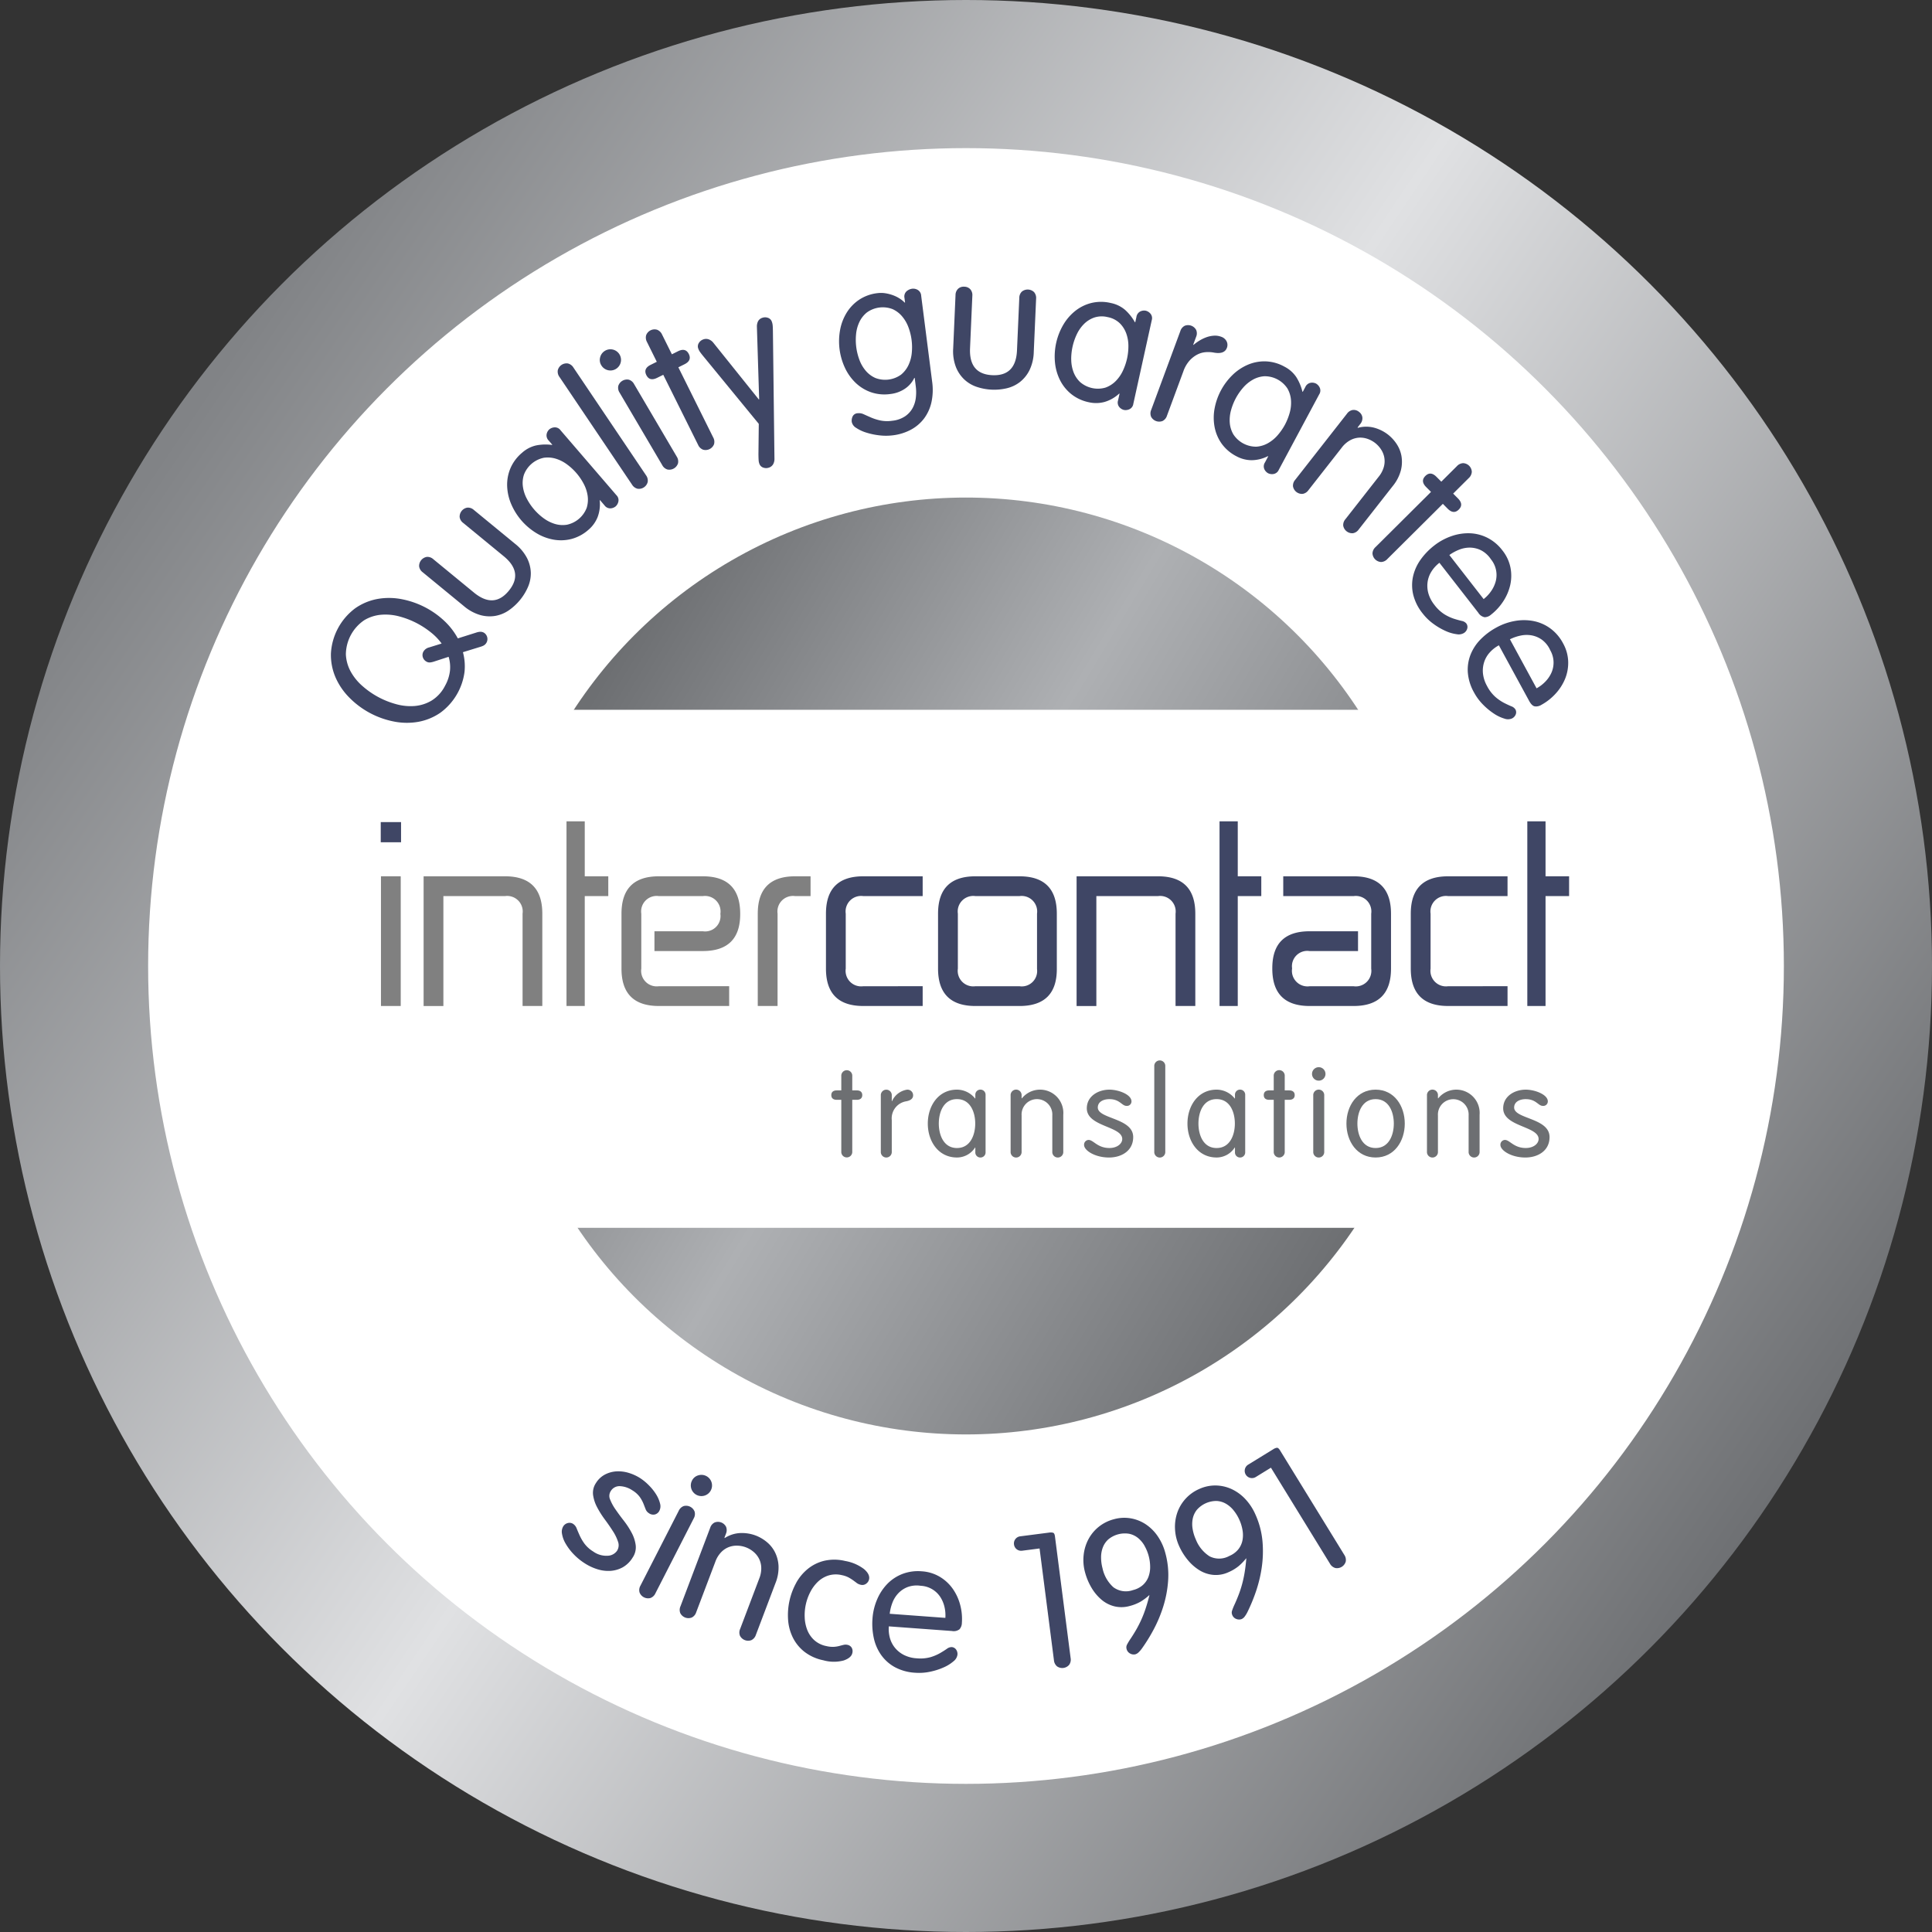 <svg xmlns="http://www.w3.org/2000/svg" xmlns:xlink="http://www.w3.org/1999/xlink" viewBox="0 0 287 287">
  <rect x="0" y="0" width="287" height="287" fill="#333333" stroke="none"/>
  <defs>
    <linearGradient id="linear-gradient" x1="0.085" y1="0.22" x2="0.915" y2="0.78" gradientUnits="objectBoundingBox">
      <stop offset="0.012" stop-color="#818386"/>
      <stop offset="0.466" stop-color="#e0e1e3"/>
      <stop offset="1" stop-color="#6d6f72"/>
    </linearGradient>
    <linearGradient id="linear-gradient-2" x1="0.071" y1="0.242" x2="0.929" y2="0.758" gradientUnits="objectBoundingBox">
      <stop offset="0.012" stop-color="#6d6f72"/>
      <stop offset="0.448" stop-color="#aeb0b3"/>
      <stop offset="1" stop-color="#6d6f72"/>
    </linearGradient>
  </defs>
  <g id="Vector_Smart_Object" data-name="Vector Smart Object" transform="translate(-12.572 -12.574)">
    <ellipse id="Ellipse_261" data-name="Ellipse 261" cx="143.5" cy="143.5" rx="143.5" ry="143.5" transform="translate(12.572 12.574)" fill="url(#linear-gradient)"/>
    <ellipse id="Ellipse_262" data-name="Ellipse 262" cx="120.094" cy="120.094" rx="120.094" ry="120.094" transform="translate(35.978 35.979)" fill="#fff" stroke="#fff" stroke-miterlimit="10" stroke-width="2.804"/>
    <ellipse id="Ellipse_263" data-name="Ellipse 263" cx="69.587" cy="69.587" rx="69.587" ry="69.587" transform="translate(86.484 86.486)" fill="url(#linear-gradient-2)"/>
    <rect id="Rechteck_4731" data-name="Rechteck 4731" width="209.733" height="76.953" transform="translate(50.414 118.014)" fill="#fff"/>
    <g id="Gruppe_3099" data-name="Gruppe 3099">
      <g id="Gruppe_3083" data-name="Gruppe 3083">
        <rect id="Rechteck_4732" data-name="Rechteck 4732" width="3.018" height="2.996" transform="translate(69.131 134.697)" fill="#3F4665"/>
      </g>
      <g id="Gruppe_3089" data-name="Gruppe 3089">
        <g id="Gruppe_3084" data-name="Gruppe 3084">
          <rect id="Rechteck_4733" data-name="Rechteck 4733" width="2.935" height="19.268" transform="translate(69.165 142.746)" fill="gray"/>
        </g>
        <g id="Gruppe_3085" data-name="Gruppe 3085">
          <path id="Pfad_24004" data-name="Pfad 24004" d="M93.133,162.015H90.2V148.3a2.308,2.308,0,0,0-2.613-2.61H78.437v16.327H75.5V142.747H87.584q5.551,0,5.549,5.551Z" fill="gray"/>
        </g>
        <g id="Gruppe_3086" data-name="Gruppe 3086">
          <path id="Pfad_24005" data-name="Pfad 24005" d="M96.727,142.747v-8.164h2.711v8.164h3.495v2.941H99.438v16.327H96.727V142.747Z" fill="gray"/>
        </g>
        <g id="Gruppe_3087" data-name="Gruppe 3087">
          <path id="Pfad_24006" data-name="Pfad 24006" d="M120.892,159.077v2.938H110.444q-5.554,0-5.549-5.553V148.3q0-5.554,5.549-5.551h6.534q5.548,0,5.551,5.551v.066q0,5.482-5.551,5.487h-7.187v-2.94h7.187a2.281,2.281,0,0,0,2.611-2.548V148.3a2.307,2.307,0,0,0-2.611-2.61h-6.534a2.3,2.3,0,0,0-2.608,2.61v8.164a2.309,2.309,0,0,0,2.608,2.615Z" fill="gray"/>
        </g>
        <g id="Gruppe_3088" data-name="Gruppe 3088">
          <path id="Pfad_24007" data-name="Pfad 24007" d="M128.08,162.015h-2.941V148.3q0-5.554,5.553-5.551h2.289v2.941h-2.289a2.306,2.306,0,0,0-2.611,2.61Z" fill="gray"/>
        </g>
      </g>
      <g id="Gruppe_3097" data-name="Gruppe 3097">
        <g id="Gruppe_3090" data-name="Gruppe 3090">
          <path id="Pfad_24008" data-name="Pfad 24008" d="M149.635,159.077v2.938h-8.817q-5.551,0-5.549-5.553V148.3q0-5.554,5.549-5.551h8.817v2.941h-8.817a2.305,2.305,0,0,0-2.611,2.61v8.164a2.31,2.31,0,0,0,2.611,2.615Z" fill="#3F4665"/>
        </g>
        <g id="Gruppe_3091" data-name="Gruppe 3091">
          <path id="Pfad_24009" data-name="Pfad 24009" d="M151.92,148.3q0-5.554,5.555-5.551h6.536q5.551,0,5.553,5.551v8.228q0,5.49-5.553,5.489h-6.536q-5.551,0-5.555-5.553Zm12.09,10.779a2.284,2.284,0,0,0,2.613-2.551V148.3a2.309,2.309,0,0,0-2.613-2.61h-6.536a2.305,2.305,0,0,0-2.611,2.61v8.164a2.31,2.31,0,0,0,2.611,2.615Z" fill="#3F4665"/>
        </g>
        <g id="Gruppe_3092" data-name="Gruppe 3092">
          <path id="Pfad_24010" data-name="Pfad 24010" d="M190.137,162.015H187.2V148.3a2.31,2.31,0,0,0-2.619-2.61h-9.144v16.327H172.5V142.747h12.083q5.551,0,5.553,5.551Z" fill="#3F4665"/>
        </g>
        <g id="Gruppe_3093" data-name="Gruppe 3093">
          <path id="Pfad_24011" data-name="Pfad 24011" d="M193.735,142.747v-8.164h2.707v8.164h3.495v2.941h-3.495v16.327h-2.707V142.747Z" fill="#3F4665"/>
        </g>
        <g id="Gruppe_3094" data-name="Gruppe 3094">
          <path id="Pfad_24012" data-name="Pfad 24012" d="M203.2,145.688v-2.941h10.456q5.546,0,5.551,5.551v8.164q0,5.551-5.551,5.553h-6.536q-5.551,0-5.547-5.553V156.4q0-5.49,5.547-5.485h7.187v2.94h-7.187a2.278,2.278,0,0,0-2.61,2.546v.066a2.311,2.311,0,0,0,2.61,2.615h6.536a2.31,2.31,0,0,0,2.61-2.615V148.3a2.305,2.305,0,0,0-2.61-2.61Z" fill="#3F4665"/>
        </g>
        <g id="Gruppe_3095" data-name="Gruppe 3095">
          <path id="Pfad_24013" data-name="Pfad 24013" d="M236.518,159.077v2.938H227.7q-5.556,0-5.556-5.553V148.3q0-5.554,5.556-5.551h8.817v2.941H227.7a2.307,2.307,0,0,0-2.615,2.61v8.164a2.312,2.312,0,0,0,2.615,2.615Z" fill="#3F4665"/>
        </g>
        <g id="Gruppe_3096" data-name="Gruppe 3096">
          <path id="Pfad_24014" data-name="Pfad 24014" d="M239.456,142.747v-8.164h2.707v8.164h3.5v2.941h-3.5v16.327h-2.707V142.747Z" fill="#3F4665"/>
        </g>
      </g>
      <g id="Gruppe_3098" data-name="Gruppe 3098">
        <path id="Pfad_24015" data-name="Pfad 24015" d="M137.547,172.421a.816.816,0,1,1,1.629,0v2.132h.669c.536,0,.816.263.816.7s-.28.7-.816.7h-.669v7.691a.816.816,0,1,1-1.629,0v-7.691h-.669c-.538,0-.814-.255-.814-.7s.277-.7.814-.7h.669Z" fill="#6d6f72"/>
        <path id="Pfad_24016" data-name="Pfad 24016" d="M143.419,175.311a.815.815,0,1,1,1.627,0v.836h.041a2.924,2.924,0,0,1,2.221-1.7.831.831,0,0,1,.908.836c0,.461-.334.759-1.02.889a2.57,2.57,0,0,0-2.15,2.8v4.687a.815.815,0,1,1-1.627,0Z" fill="#6d6f72"/>
        <path id="Pfad_24017" data-name="Pfad 24017" d="M158.979,183.727a.755.755,0,0,1-.759.795.748.748,0,0,1-.763-.795v-.687h-.034a3.2,3.2,0,0,1-2.691,1.481c-2.778,0-4.334-2.425-4.334-5.04s1.556-5.04,4.334-5.04a3.453,3.453,0,0,1,2.691,1.315h.034v-.518a.75.75,0,0,1,.763-.8.758.758,0,0,1,.759.8Zm-4.247-.614c2,0,2.711-1.966,2.711-3.632s-.708-3.632-2.711-3.632-2.7,1.964-2.7,3.632S152.735,183.114,154.732,183.114Z" fill="#6d6f72"/>
        <path id="Pfad_24018" data-name="Pfad 24018" d="M162.7,175.311a.818.818,0,1,1,1.632,0v.394l.039.034a3.462,3.462,0,0,1,6.152,2.448v5.464a.817.817,0,1,1-1.63,0v-5.372a2.285,2.285,0,1,0-4.561,0v5.372a.818.818,0,1,1-1.632,0Z" fill="#6d6f72"/>
        <path id="Pfad_24019" data-name="Pfad 24019" d="M177.375,174.442c1.352,0,3.28.722,3.28,1.744a.665.665,0,0,1-.742.667c-.7,0-.983-1-2.539-1-.928,0-1.723.41-1.723,1.242,0,1.721,5.258,1.536,5.258,4.394,0,2.053-1.756,3.035-3.591,3.035-2.076,0-3.706-1.04-3.706-1.87a.7.7,0,0,1,.667-.743c.724,0,1.318,1.2,3.094,1.2,1.185,0,1.909-.669,1.909-1.334,0-1.925-5.264-1.815-5.264-4.559C174.02,175.405,175.726,174.442,177.375,174.442Z" fill="#6d6f72"/>
        <path id="Pfad_24020" data-name="Pfad 24020" d="M185.675,183.651a.819.819,0,1,1-1.634,0V170.977a.819.819,0,1,1,1.634,0Z" fill="#6d6f72"/>
        <path id="Pfad_24021" data-name="Pfad 24021" d="M197.547,183.727a.756.756,0,0,1-.761.795.745.745,0,0,1-.758-.795v-.687h-.037a3.2,3.2,0,0,1-2.689,1.481c-2.776,0-4.332-2.425-4.332-5.04s1.556-5.04,4.332-5.04a3.452,3.452,0,0,1,2.689,1.315h.037v-.518a.748.748,0,0,1,.758-.8.758.758,0,0,1,.761.8Zm-4.245-.614c2,0,2.709-1.966,2.709-3.632s-.7-3.632-2.709-3.632-2.7,1.964-2.7,3.632S191.3,183.114,193.3,183.114Z" fill="#6d6f72"/>
        <path id="Pfad_24022" data-name="Pfad 24022" d="M201.786,172.421a.819.819,0,1,1,1.634,0v2.132h.664c.538,0,.816.263.816.7s-.279.7-.816.7h-.664v7.691a.819.819,0,1,1-1.634,0v-7.691h-.665c-.539,0-.814-.255-.814-.7s.275-.7.814-.7h.665Z" fill="#6d6f72"/>
        <path id="Pfad_24023" data-name="Pfad 24023" d="M208.474,171.107a1,1,0,1,1-1,1A1,1,0,0,1,208.474,171.107Zm.813,12.544a.817.817,0,1,1-1.63,0v-8.34a.817.817,0,1,1,1.63,0Z" fill="#6d6f72"/>
        <path id="Pfad_24024" data-name="Pfad 24024" d="M216.92,174.442c2.78,0,4.332,2.429,4.332,5.04s-1.552,5.04-4.332,5.04-4.334-2.425-4.334-5.04S214.142,174.442,216.92,174.442Zm0,8.672c2,0,2.705-1.966,2.705-3.632s-.7-3.632-2.705-3.632-2.705,1.964-2.705,3.632S214.919,183.114,216.92,183.114Z" fill="#6d6f72"/>
        <path id="Pfad_24025" data-name="Pfad 24025" d="M224.55,175.311a.817.817,0,1,1,1.63,0v.394l.035.034a3.462,3.462,0,0,1,6.152,2.448v5.464a.817.817,0,1,1-1.63,0v-5.372a2.283,2.283,0,1,0-4.558,0v5.372a.817.817,0,1,1-1.63,0Z" fill="#6d6f72"/>
        <path id="Pfad_24026" data-name="Pfad 24026" d="M239.222,174.442c1.35,0,3.28.722,3.28,1.744a.668.668,0,0,1-.745.667c-.7,0-.979-1-2.535-1-.926,0-1.723.41-1.723,1.242,0,1.721,5.26,1.536,5.26,4.394,0,2.053-1.758,3.035-3.594,3.035-2.077,0-3.706-1.04-3.706-1.87a.7.7,0,0,1,.667-.743c.724,0,1.315,1.2,3.1,1.2,1.183,0,1.907-.669,1.907-1.334,0-1.925-5.262-1.815-5.262-4.559C235.867,175.405,237.574,174.442,239.222,174.442Z" fill="#6d6f72"/>
      </g>
    </g>
    <g id="Gruppe_3100" data-name="Gruppe 3100">
      <path id="Pfad_24027" data-name="Pfad 24027" d="M81.341,109.458a8.051,8.051,0,0,1,.234,2.947,8.955,8.955,0,0,1-3.55,6.019,8.418,8.418,0,0,1-3.309,1.377,9.86,9.86,0,0,1-3.653-.048,12.719,12.719,0,0,1-6.61-3.562,9.848,9.848,0,0,1-2.051-3.023,8.432,8.432,0,0,1-.671-3.522,8.98,8.98,0,0,1,3.623-6.722,8.41,8.41,0,0,1,3.31-1.377,9.862,9.862,0,0,1,3.653.05,12.765,12.765,0,0,1,6.3,3.252,10.251,10.251,0,0,1,1.966,2.558l2.791-.882a2.03,2.03,0,0,1,.562-.1,1.065,1.065,0,0,1,.527.138,1.111,1.111,0,0,1-.021,1.891,2.45,2.45,0,0,1-.438.183Zm-4.334,1.405a2.691,2.691,0,0,1-.557.119.882.882,0,0,1-.5-.11,1.121,1.121,0,0,1-.564-.66,1.053,1.053,0,0,1,.09-.853,1.332,1.332,0,0,1,.844-.61l1.857-.577a8.416,8.416,0,0,0-1.581-1.643,12.941,12.941,0,0,0-1.957-1.3,12.674,12.674,0,0,0-2.654-1.059,7.953,7.953,0,0,0-2.76-.277,5.829,5.829,0,0,0-2.539.809,6.206,6.206,0,0,0-2.734,5.07,5.856,5.856,0,0,0,.718,2.565,7.9,7.9,0,0,0,1.746,2.148,12.462,12.462,0,0,0,4.99,2.689,7.929,7.929,0,0,0,2.757.277,5.843,5.843,0,0,0,2.535-.813,5.493,5.493,0,0,0,1.991-2.2,5.948,5.948,0,0,0,.726-2.219,5.263,5.263,0,0,0-.2-2.076Z" fill="#3F4665"/>
      <path id="Pfad_24028" data-name="Pfad 24028" d="M75.357,97.579a1.31,1.31,0,0,1-.523-.869A1.365,1.365,0,0,1,75.987,95.3a1.3,1.3,0,0,1,.953.342l6.026,4.95q2.97,2.443,5.187-.257T87.4,95.2l-6.026-4.95a1.3,1.3,0,0,1-.522-.869,1.361,1.361,0,0,1,1.155-1.4,1.315,1.315,0,0,1,.956.344l6.112,5.022a6.564,6.564,0,0,1,1.788,2.129,5.135,5.135,0,0,1,.561,2.205A5.048,5.048,0,0,1,90.99,99.8a8.208,8.208,0,0,1-2.81,3.422,5.073,5.073,0,0,1-2,.837,5.167,5.167,0,0,1-2.273-.121A6.6,6.6,0,0,1,81.47,102.6Z" fill="#3F4665"/>
      <path id="Pfad_24029" data-name="Pfad 24029" d="M104.134,86.127a1.031,1.031,0,0,1,.3.953,1.349,1.349,0,0,1-.4.711,1.31,1.31,0,0,1-.772.3,1.053,1.053,0,0,1-.889-.444l-.671-.779-.043.037a5.418,5.418,0,0,1-.312,2.485,4.808,4.808,0,0,1-1.357,1.882,6.185,6.185,0,0,1-2.548,1.371,6.291,6.291,0,0,1-2.677.087,7.422,7.422,0,0,1-2.555-.986,9.328,9.328,0,0,1-3.7-4.291,7.455,7.455,0,0,1-.6-2.672,6.26,6.26,0,0,1,.484-2.634,6.159,6.159,0,0,1,1.733-2.317A4.688,4.688,0,0,1,92.2,78.745a7.147,7.147,0,0,1,2.37-.075l.043-.037-.518-.6a1.087,1.087,0,0,1-.321-.96,1.291,1.291,0,0,1,.406-.724,1.347,1.347,0,0,1,.763-.291,1.036,1.036,0,0,1,.9.435ZM93.312,89.546a5.484,5.484,0,0,0,1.669.85,3.983,3.983,0,0,0,1.811.126A4.039,4.039,0,0,0,99.731,88a4.137,4.137,0,0,0,.133-1.8,5.439,5.439,0,0,0-.594-1.776,8.412,8.412,0,0,0-2.459-2.856,5.451,5.451,0,0,0-1.669-.852,4.107,4.107,0,0,0-1.8-.137A4.028,4.028,0,0,0,90.4,83.1a4.006,4.006,0,0,0-.144,1.813,5.435,5.435,0,0,0,.593,1.776,8.471,8.471,0,0,0,2.461,2.858Z" fill="#3F4665"/>
      <path id="Pfad_24030" data-name="Pfad 24030" d="M108.53,83.163a1.346,1.346,0,0,1,.261,1,1.346,1.346,0,0,1-1.506,1.015,1.341,1.341,0,0,1-.827-.616L95.691,68.584a1.34,1.34,0,0,1-.261-1,1.347,1.347,0,0,1,1.506-1.017,1.339,1.339,0,0,1,.825.616Z" fill="#3F4665"/>
      <path id="Pfad_24031" data-name="Pfad 24031" d="M101.72,65.669a1.574,1.574,0,1,1,.174,1.164A1.485,1.485,0,0,1,101.72,65.669ZM113.1,80.4a1.314,1.314,0,0,1,.192,1,1.362,1.362,0,0,1-1.566.921,1.31,1.31,0,0,1-.779-.653L104.613,70.9a1.313,1.313,0,0,1-.192-1,1.362,1.362,0,0,1,1.566-.921,1.315,1.315,0,0,1,.779.653Z" fill="#3F4665"/>
      <path id="Pfad_24032" data-name="Pfad 24032" d="M108.69,63.394a1.362,1.362,0,0,1-.131-1.029,1.337,1.337,0,0,1,1.627-.807,1.361,1.361,0,0,1,.742.724l1.453,2.924.914-.456q1.12-.554,1.6.412t-.639,1.522l-.914.454,5.173,10.412a1.324,1.324,0,0,1,.126,1.018,1.354,1.354,0,0,1-1.627.807,1.325,1.325,0,0,1-.736-.713L111.1,68.25l-.915.454q-1.118.556-1.6-.41c-.319-.644-.108-1.151.639-1.522l.914-.454Z" fill="#3F4665"/>
      <path id="Pfad_24033" data-name="Pfad 24033" d="M117.1,65.553q-.436-.53-.577-.749a2.075,2.075,0,0,1-.216-.429.921.921,0,0,1,.071-.837,1.225,1.225,0,0,1,.637-.532,1.179,1.179,0,0,1,.837-.021,1.565,1.565,0,0,1,.655.465l6.784,8.461.055-.02-.337-10.824a1.7,1.7,0,0,1,.172-.766,1.073,1.073,0,0,1,.63-.514,1.229,1.229,0,0,1,.828-.005.917.917,0,0,1,.594.593,2.058,2.058,0,0,1,.112.468c.023.174.037.488.044.946l.229,18.958a1.59,1.59,0,0,1-.184.772,1.118,1.118,0,0,1-.64.52,1.234,1.234,0,0,1-.83,0,.922.922,0,0,1-.594-.591,1.752,1.752,0,0,1-.1-.474c-.014-.177-.025-.493-.03-.951l.05-4.485Z" fill="#3F4665"/>
      <path id="Pfad_24034" data-name="Pfad 24034" d="M151.044,69.279a8.675,8.675,0,0,1-.1,3.023,6.334,6.334,0,0,1-1.079,2.409A6.006,6.006,0,0,1,147.9,76.4a7.65,7.65,0,0,1-2.711.843,8.222,8.222,0,0,1-2,0,10.22,10.22,0,0,1-1.941-.41,5.7,5.7,0,0,1-1.492-.7,1.345,1.345,0,0,1-.656-.889,1.5,1.5,0,0,1,.126-.8.873.873,0,0,1,.768-.484,1.663,1.663,0,0,1,.892.156q.471.213,1.077.479a7.569,7.569,0,0,0,1.373.438,5.09,5.09,0,0,0,1.779.044,4.187,4.187,0,0,0,1.918-.669,3.562,3.562,0,0,0,1.116-1.231,4.282,4.282,0,0,0,.474-1.549,6.844,6.844,0,0,0-.009-1.639l-.163-1.281-.057.005a4.011,4.011,0,0,1-1.371,1.591,4.824,4.824,0,0,1-2.186.8,6.189,6.189,0,0,1-2.881-.263,6.324,6.324,0,0,1-2.283-1.4,7.484,7.484,0,0,1-1.588-2.234,9.326,9.326,0,0,1-.717-5.617,7.441,7.441,0,0,1,.974-2.558A6.291,6.291,0,0,1,140.2,57.1a6.176,6.176,0,0,1,2.721-.979,4.185,4.185,0,0,1,1.19.02,5.881,5.881,0,0,1,1.141.3,4.95,4.95,0,0,1,.979.49,4.3,4.3,0,0,1,.733.593l.057-.007-.087-.674a1.063,1.063,0,0,1,.289-.983,1.593,1.593,0,0,1,.88-.4,1.332,1.332,0,0,1,.8.181,1.06,1.06,0,0,1,.511.871Zm-10.824-3.3a5.366,5.366,0,0,0,.923,1.629,4.019,4.019,0,0,0,1.444,1.105,4.041,4.041,0,0,0,3.843-.49,4.074,4.074,0,0,0,1.105-1.433,5.452,5.452,0,0,0,.484-1.81,8.445,8.445,0,0,0-.479-3.738,5.371,5.371,0,0,0-.924-1.629,4.041,4.041,0,0,0-1.43-1.109,4.035,4.035,0,0,0-3.843.491,4.037,4.037,0,0,0-1.118,1.433,5.421,5.421,0,0,0-.484,1.81,8.457,8.457,0,0,0,.479,3.74Z" fill="#3F4665"/>
      <path id="Pfad_24035" data-name="Pfad 24035" d="M154.516,56.413a1.3,1.3,0,0,1,.383-.942,1.207,1.207,0,0,1,.923-.307,1.221,1.221,0,0,1,.892.385,1.3,1.3,0,0,1,.3.969l-.342,7.79q-.168,3.843,3.319,4t3.656-3.688l.342-7.79a1.3,1.3,0,0,1,.381-.938,1.369,1.369,0,0,1,1.817.08,1.322,1.322,0,0,1,.3.972l-.348,7.9a6.6,6.6,0,0,1-.63,2.709,5.15,5.15,0,0,1-1.428,1.772,5.084,5.084,0,0,1-1.959.928,8.179,8.179,0,0,1-4.425-.2,5.054,5.054,0,0,1-1.87-1.1,5.154,5.154,0,0,1-1.265-1.889,6.578,6.578,0,0,1-.392-2.755Z" fill="#3F4665"/>
      <path id="Pfad_24036" data-name="Pfad 24036" d="M180.93,72.556a1.037,1.037,0,0,1-.584.811,1.373,1.373,0,0,1-.809.106,1.326,1.326,0,0,1-.7-.44,1.046,1.046,0,0,1-.177-.976l.222-1-.057-.012a5.423,5.423,0,0,1-2.177,1.24,4.813,4.813,0,0,1-2.32.044,6.19,6.19,0,0,1-2.624-1.217,6.294,6.294,0,0,1-1.676-2.09,7.484,7.484,0,0,1-.742-2.636,9.334,9.334,0,0,1,1.217-5.53,7.456,7.456,0,0,1,1.781-2.081,6.3,6.3,0,0,1,2.4-1.19,6.15,6.15,0,0,1,2.894,0,4.666,4.666,0,0,1,2.1,1,7.152,7.152,0,0,1,1.481,1.852l.055.012.172-.777a1.091,1.091,0,0,1,.575-.832,1.292,1.292,0,0,1,.823-.108,1.333,1.333,0,0,1,.688.435,1.036,1.036,0,0,1,.192.981Zm-9.225-6.61a5.417,5.417,0,0,0,.319,1.847,4.012,4.012,0,0,0,.988,1.527,4.036,4.036,0,0,0,3.782.832,4.078,4.078,0,0,0,1.524-.974,5.471,5.471,0,0,0,1.064-1.54,8.663,8.663,0,0,0,.614-1.8,8.5,8.5,0,0,0,.2-1.888,5.457,5.457,0,0,0-.319-1.845,4.087,4.087,0,0,0-.974-1.524,3.541,3.541,0,0,0-1.792-.9,3.588,3.588,0,0,0-1.992.067,4.031,4.031,0,0,0-1.535.972,5.424,5.424,0,0,0-1.066,1.542,8.613,8.613,0,0,0-.614,1.794A8.7,8.7,0,0,0,171.7,65.946Z" fill="#3F4665"/>
      <path id="Pfad_24037" data-name="Pfad 24037" d="M187.916,61.748a1.3,1.3,0,0,1,.651-.781,1.361,1.361,0,0,1,1.7.63,1.3,1.3,0,0,1-.012,1.017l-.433,1.171.053.02a6.678,6.678,0,0,1,.85-.617,5.583,5.583,0,0,1,1.034-.506,4.007,4.007,0,0,1,1.116-.24,2.575,2.575,0,0,1,1.08.149,1.4,1.4,0,0,1,.834.692,1.2,1.2,0,0,1,.039.962q-.367.99-1.927.708a4.556,4.556,0,0,0-1.187-.067,3.231,3.231,0,0,0-1.263.348,4.11,4.11,0,0,0-1.164.9,4.75,4.75,0,0,0-.928,1.611l-2.436,6.587a1.3,1.3,0,0,1-.653.781,1.363,1.363,0,0,1-1.7-.63,1.312,1.312,0,0,1,.012-1.017Z" fill="#3F4665"/>
      <path id="Pfad_24038" data-name="Pfad 24038" d="M202.534,82.37a1.037,1.037,0,0,1-.784.619,1.327,1.327,0,0,1-.805-.117,1.3,1.3,0,0,1-.557-.612,1.048,1.048,0,0,1,.094-.988l.484-.907-.05-.027a5.465,5.465,0,0,1-2.432.6,4.814,4.814,0,0,1-2.244-.589,6.182,6.182,0,0,1-2.2-1.884A6.309,6.309,0,0,1,193,76a7.443,7.443,0,0,1,0-2.739,9.336,9.336,0,0,1,2.674-4.992,7.5,7.5,0,0,1,2.278-1.519,6.292,6.292,0,0,1,2.633-.495,6.171,6.171,0,0,1,2.784.782,4.675,4.675,0,0,1,1.755,1.535,7.161,7.161,0,0,1,.924,2.184l.05.027.374-.7a1.088,1.088,0,0,1,.781-.644,1.307,1.307,0,0,1,.821.117,1.355,1.355,0,0,1,.545.607,1.041,1.041,0,0,1-.082,1ZM195.447,73.5a5.489,5.489,0,0,0-.193,1.863,4.03,4.03,0,0,0,.536,1.737,4.031,4.031,0,0,0,3.417,1.829,4.067,4.067,0,0,0,1.73-.525,5.46,5.46,0,0,0,1.444-1.194,8.676,8.676,0,0,0,1.077-1.559,8.769,8.769,0,0,0,.7-1.763,5.487,5.487,0,0,0,.192-1.863,4.1,4.1,0,0,0-.522-1.731,4.04,4.04,0,0,0-3.417-1.829,4.027,4.027,0,0,0-1.742.52,5.453,5.453,0,0,0-1.444,1.192,8.689,8.689,0,0,0-1.077,1.561A8.585,8.585,0,0,0,195.447,73.5Z" fill="#3F4665"/>
      <path id="Pfad_24039" data-name="Pfad 24039" d="M212.673,74.021a1.308,1.308,0,0,1,.859-.545,1.221,1.221,0,0,1,.93.289,1.192,1.192,0,0,1,.495.839,1.343,1.343,0,0,1-.335.979l-.367.47.009.08a4.656,4.656,0,0,1,2.466-.016,5.865,5.865,0,0,1,2.044,1.025,5.971,5.971,0,0,1,1.24,1.341,4.753,4.753,0,0,1,.74,1.8,5.173,5.173,0,0,1-.076,2.145,6.2,6.2,0,0,1-1.228,2.37L214.4,91.242a1.309,1.309,0,0,1-.859.543,1.362,1.362,0,0,1-1.432-1.119,1.3,1.3,0,0,1,.321-.96l4.946-6.314a4.03,4.03,0,0,0,.777-1.5,3.164,3.164,0,0,0,.053-1.38,3.252,3.252,0,0,0-.49-1.192,3.887,3.887,0,0,0-.855-.933,3.96,3.96,0,0,0-1.111-.609,3.291,3.291,0,0,0-1.276-.19,3.162,3.162,0,0,0-1.327.383,3.979,3.979,0,0,0-1.268,1.114L206.932,85.4a1.3,1.3,0,0,1-.857.541,1.361,1.361,0,0,1-1.428-1.121,1.3,1.3,0,0,1,.323-.963Z" fill="#3F4665"/>
      <path id="Pfad_24040" data-name="Pfad 24040" d="M228.993,81.825a1.355,1.355,0,0,1,.933-.449,1.343,1.343,0,0,1,1.283,1.288,1.362,1.362,0,0,1-.456.933l-2.313,2.3.72.726q.878.886.115,1.646t-1.646-.124l-.72-.726-8.246,8.2a1.324,1.324,0,0,1-.926.442,1.357,1.357,0,0,1-1.281-1.29,1.331,1.331,0,0,1,.447-.923l8.246-8.2-.722-.724q-.881-.886-.115-1.646t1.646.126l.72.724Z" fill="#3F4665"/>
      <path id="Pfad_24041" data-name="Pfad 24041" d="M226.4,96.177a4.949,4.949,0,0,0-1.187,1.3,3.96,3.96,0,0,0-.571,1.559,4.12,4.12,0,0,0,.119,1.687,4.849,4.849,0,0,0,.88,1.689,5.7,5.7,0,0,0,1.531,1.435,6.765,6.765,0,0,0,1.405.649q.641.2,1.125.314a1.162,1.162,0,0,1,.69.378.862.862,0,0,1,.16.667,1.12,1.12,0,0,1-.475.731,1.524,1.524,0,0,1-1.107.2,5.771,5.771,0,0,1-1.65-.479,9.833,9.833,0,0,1-1.81-1.056,7.8,7.8,0,0,1-1.588-1.533,7.187,7.187,0,0,1-1.426-2.849,6.128,6.128,0,0,1,0-2.734,6.905,6.905,0,0,1,1.139-2.468,10,10,0,0,1,1.992-2.053,8.807,8.807,0,0,1,2.555-1.394,7.52,7.52,0,0,1,2.725-.429,6.263,6.263,0,0,1,2.61.665,6.469,6.469,0,0,1,2.235,1.877,5.953,5.953,0,0,1,1.2,2.556,6.3,6.3,0,0,1-.041,2.622,7.436,7.436,0,0,1-1.047,2.415,8.149,8.149,0,0,1-1.806,1.962,1.466,1.466,0,0,1-.944.374,1.424,1.424,0,0,1-.942-.669Zm6.568,5.391a5.389,5.389,0,0,0,1.1-1.164,4.588,4.588,0,0,0,.688-1.453,3.692,3.692,0,0,0-.71-3.3,3.924,3.924,0,0,0-1.472-1.336,3.815,3.815,0,0,0-1.621-.392,4.258,4.258,0,0,0-1.618.305,6.618,6.618,0,0,0-1.46.795Z" fill="#3F4665"/>
      <path id="Pfad_24042" data-name="Pfad 24042" d="M235.23,108.436a4.978,4.978,0,0,0-1.382,1.091,3.968,3.968,0,0,0-.818,1.446,4.124,4.124,0,0,0-.158,1.684,4.873,4.873,0,0,0,.594,1.81,5.624,5.624,0,0,0,1.277,1.664,6.83,6.83,0,0,0,1.279.871c.4.2.754.367,1.059.491a1.17,1.17,0,0,1,.619.488.864.864,0,0,1,.05.683,1.123,1.123,0,0,1-.587.644,1.526,1.526,0,0,1-1.125.012,5.757,5.757,0,0,1-1.549-.742,9.789,9.789,0,0,1-1.614-1.336,7.806,7.806,0,0,1-1.318-1.772,7.175,7.175,0,0,1-.942-3.041,6.1,6.1,0,0,1,.447-2.7,6.835,6.835,0,0,1,1.526-2.251,9.946,9.946,0,0,1,2.3-1.7,8.816,8.816,0,0,1,2.748-.962,7.537,7.537,0,0,1,2.759.02,6.276,6.276,0,0,1,2.468,1.082,6.461,6.461,0,0,1,1.9,2.216,5.939,5.939,0,0,1,.765,2.718,6.314,6.314,0,0,1-.467,2.579,7.468,7.468,0,0,1-1.426,2.212,8.15,8.15,0,0,1-2.1,1.643,1.456,1.456,0,0,1-.99.215c-.286-.06-.561-.332-.821-.813Zm5.6,6.388a5.384,5.384,0,0,0,1.279-.969,4.6,4.6,0,0,0,.917-1.322,3.689,3.689,0,0,0-.165-3.367,3.912,3.912,0,0,0-1.235-1.558,3.822,3.822,0,0,0-1.538-.651,4.287,4.287,0,0,0-1.645.037,6.554,6.554,0,0,0-1.57.546Z" fill="#3F4665"/>
    </g>
    <g id="Gruppe_3101" data-name="Gruppe 3101">
      <path id="Pfad_24043" data-name="Pfad 24043" d="M102.459,231.608a4.22,4.22,0,0,1,1.692-.461,5.26,5.26,0,0,1,1.811.224,6.848,6.848,0,0,1,1.708.781,7.662,7.662,0,0,1,1.29,1.064,7.491,7.491,0,0,1,1.077,1.345,4.663,4.663,0,0,1,.589,1.371,1.476,1.476,0,0,1-.163,1.176,1.032,1.032,0,0,1-.621.445,1.1,1.1,0,0,1-.885-.2,1.2,1.2,0,0,1-.481-.593c-.1-.254-.206-.53-.326-.834a5.113,5.113,0,0,0-.529-.962,3.8,3.8,0,0,0-1.114-1,3.592,3.592,0,0,0-1.811-.617,1.5,1.5,0,0,0-1.41.754,1.308,1.308,0,0,0-.08,1.229,7.016,7.016,0,0,0,.816,1.492q.551.8,1.235,1.676a12.066,12.066,0,0,1,1.16,1.794,5.356,5.356,0,0,1,.591,1.84,2.719,2.719,0,0,1-.467,1.836,4.087,4.087,0,0,1-1.474,1.437,4.409,4.409,0,0,1-1.8.522,5.36,5.36,0,0,1-1.936-.238,7.621,7.621,0,0,1-1.87-.869,8.883,8.883,0,0,1-1.733-1.428,8.216,8.216,0,0,1-1.15-1.545,4.205,4.205,0,0,1-.52-1.428,1.55,1.55,0,0,1,.167-1.073,1.1,1.1,0,0,1,.706-.525.973.973,0,0,1,.766.119,1.393,1.393,0,0,1,.539.683q.181.455.445,1.043a6.983,6.983,0,0,0,.708,1.212,4.685,4.685,0,0,0,1.3,1.171,3.342,3.342,0,0,0,2.141.632,1.76,1.76,0,0,0,1.4-.731,1.527,1.527,0,0,0,.153-1.347,6.68,6.68,0,0,0-.763-1.572q-.53-.833-1.2-1.737a13.835,13.835,0,0,1-1.146-1.817,5.523,5.523,0,0,1-.6-1.827,2.6,2.6,0,0,1,.431-1.778A3.475,3.475,0,0,1,102.459,231.608Z" fill="#3F4665"/>
      <path id="Pfad_24044" data-name="Pfad 24044" d="M109.935,249.26a1.31,1.31,0,0,1-.74.7,1.36,1.36,0,0,1-1.616-.827,1.307,1.307,0,0,1,.131-1.008L113.4,237a1.313,1.313,0,0,1,.74-.7,1.362,1.362,0,0,1,1.618.828,1.312,1.312,0,0,1-.133,1.006Zm6.321-17.508a1.576,1.576,0,1,1-.891.774A1.48,1.48,0,0,1,116.256,231.751Z" fill="#3F4665"/>
      <path id="Pfad_24045" data-name="Pfad 24045" d="M118.076,239.513a1.3,1.3,0,0,1,.658-.773,1.349,1.349,0,0,1,1.7.651,1.359,1.359,0,0,1-.028,1.036l-.213.557.035.073a4.634,4.634,0,0,1,2.347-.749,5.846,5.846,0,0,1,2.258.369,5.912,5.912,0,0,1,1.581.912,4.724,4.724,0,0,1,1.242,1.494,5.147,5.147,0,0,1,.566,2.069,6.206,6.206,0,0,1-.465,2.629l-2.9,7.659a1.324,1.324,0,0,1-.658.775,1.368,1.368,0,0,1-1.7-.642,1.3,1.3,0,0,1,.02-1.015l2.842-7.5a4,4,0,0,0,.294-1.662,3.148,3.148,0,0,0-.36-1.334,3.259,3.259,0,0,0-.821-.992,3.86,3.86,0,0,0-2.336-.885,3.272,3.272,0,0,0-1.274.2,3.138,3.138,0,0,0-1.153.761,4,4,0,0,0-.88,1.441l-2.842,7.5a1.3,1.3,0,0,1-.656.772,1.363,1.363,0,0,1-1.7-.644,1.3,1.3,0,0,1,.021-1.017Z" fill="#3F4665"/>
      <path id="Pfad_24046" data-name="Pfad 24046" d="M130.853,247.695a7.067,7.067,0,0,1,1.753-2.088,6.177,6.177,0,0,1,2.439-1.185,6.775,6.775,0,0,1,3.073.035,6.453,6.453,0,0,1,2.8,1.2q.918.782.754,1.531a1.075,1.075,0,0,1-.433.646.931.931,0,0,1-.791.161,1.5,1.5,0,0,1-.6-.261c-.158-.122-.334-.252-.525-.392a7.448,7.448,0,0,0-.662-.42,3.7,3.7,0,0,0-1.013-.355,3.789,3.789,0,0,0-2.047.06,4.061,4.061,0,0,0-1.577.963,5.735,5.735,0,0,0-1.107,1.531,7.505,7.505,0,0,0-.807,3.683,5.75,5.75,0,0,0,.364,1.854,4.061,4.061,0,0,0,1.029,1.536,3.771,3.771,0,0,0,1.836.908,3.9,3.9,0,0,0,1.093.11,4.138,4.138,0,0,0,.813-.126c.236-.064.452-.119.648-.165a1.279,1.279,0,0,1,.568-.005.941.941,0,0,1,.621.412,1.055,1.055,0,0,1,.1.821c-.1.461-.525.825-1.27,1.086a5.671,5.671,0,0,1-3.03-.025,6.759,6.759,0,0,1-2.8-1.254,6.184,6.184,0,0,1-1.721-2.1,7.051,7.051,0,0,1-.715-2.629,9.946,9.946,0,0,1,1.212-5.532Z" fill="#3F4665"/>
      <path id="Pfad_24047" data-name="Pfad 24047" d="M144.606,254.172a5.021,5.021,0,0,0,.17,1.755,3.985,3.985,0,0,0,.775,1.467,4.136,4.136,0,0,0,1.332,1.043,4.839,4.839,0,0,0,1.843.479,5.715,5.715,0,0,0,2.092-.174,6.869,6.869,0,0,0,1.425-.609q.58-.341.985-.624a1.172,1.172,0,0,1,.745-.259.882.882,0,0,1,.6.328,1.123,1.123,0,0,1,.224.843,1.519,1.519,0,0,1-.6.953,5.691,5.691,0,0,1-1.46.9,9.828,9.828,0,0,1-2,.637,7.872,7.872,0,0,1-2.2.151,7.173,7.173,0,0,1-3.069-.852,6.076,6.076,0,0,1-2.03-1.831,6.858,6.858,0,0,1-1.068-2.5,9.973,9.973,0,0,1-.19-2.853,8.823,8.823,0,0,1,.678-2.831,7.549,7.549,0,0,1,1.506-2.312,6.3,6.3,0,0,1,2.244-1.49,6.467,6.467,0,0,1,2.89-.4,5.927,5.927,0,0,1,2.7.827,6.3,6.3,0,0,1,1.918,1.786A7.436,7.436,0,0,1,155.213,251a8.123,8.123,0,0,1,.247,2.656,1.469,1.469,0,0,1-.355.951,1.42,1.42,0,0,1-1.128.252Zm8.4-1.261a5.439,5.439,0,0,0-.124-1.6,4.619,4.619,0,0,0-.617-1.485,3.683,3.683,0,0,0-2.922-1.682,3.9,3.9,0,0,0-1.978.2,3.813,3.813,0,0,0-1.378.942,4.225,4.225,0,0,0-.857,1.4,6.688,6.688,0,0,0-.39,1.616Z" fill="#3F4665"/>
      <path id="Pfad_24048" data-name="Pfad 24048" d="M167,242.6l-2.59.334a1.069,1.069,0,0,1-1.208-.931,1.063,1.063,0,0,1,.931-1.208l4.307-.555a1.307,1.307,0,0,1,.577.027c.14.048.229.229.27.546l2.326,18.062a1.331,1.331,0,0,1-.215,1.008,1.348,1.348,0,0,1-1.8.232,1.338,1.338,0,0,1-.463-.919Z" fill="#3F4665"/>
      <path id="Pfad_24049" data-name="Pfad 24049" d="M180.554,238.126a5.853,5.853,0,0,1,2.218.882,6.567,6.567,0,0,1,1.776,1.767,7.982,7.982,0,0,1,1.142,2.526,12.319,12.319,0,0,1,.406,4.123,16.713,16.713,0,0,1-.738,3.852,19.951,19.951,0,0,1-1.441,3.417,25.275,25.275,0,0,1-1.737,2.8,4.078,4.078,0,0,1-.52.585,1.128,1.128,0,0,1-.461.252,1.079,1.079,0,0,1-.72-.11,1.035,1.035,0,0,1-.561-.727.861.861,0,0,1,.073-.609,8.492,8.492,0,0,1,.553-.91q.439-.663.821-1.325c.254-.44.495-.914.726-1.416a17.515,17.515,0,0,0,.646-1.653q.3-.9.589-2.038l-.055.014a7.957,7.957,0,0,1-1.249.935,6.476,6.476,0,0,1-1.646.658,4.471,4.471,0,0,1-2.25.048,4.722,4.722,0,0,1-1.921-.983,6.985,6.985,0,0,1-1.487-1.779,9.044,9.044,0,0,1-.967-2.31,6.86,6.86,0,0,1-.2-2.571,6.473,6.473,0,0,1,.715-2.335,5.956,5.956,0,0,1,1.536-1.845,6.022,6.022,0,0,1,2.257-1.121A5.691,5.691,0,0,1,180.554,238.126Zm2.037,4.068a4.154,4.154,0,0,0-.969-1.155,3.116,3.116,0,0,0-1.3-.619,3.86,3.86,0,0,0-3.1.823,3.1,3.1,0,0,0-.816,1.183,4.112,4.112,0,0,0-.268,1.481,6.234,6.234,0,0,0,.216,1.643,5.236,5.236,0,0,0,1.614,2.81,3.124,3.124,0,0,0,2.917.419,3.409,3.409,0,0,0,1.46-.749,3.114,3.114,0,0,0,.818-1.182,4.15,4.15,0,0,0,.266-1.481,6.43,6.43,0,0,0-.844-3.174Z" fill="#3F4665"/>
      <path id="Pfad_24050" data-name="Pfad 24050" d="M193.164,233.243a5.891,5.891,0,0,1,2.331.52,6.618,6.618,0,0,1,2.035,1.46,8.064,8.064,0,0,1,1.529,2.315,12.351,12.351,0,0,1,1.057,4.006,16.921,16.921,0,0,1-.117,3.919,20.014,20.014,0,0,1-.88,3.6,25.164,25.164,0,0,1-1.268,3.041,4.23,4.23,0,0,1-.42.663,1.153,1.153,0,0,1-.415.321,1.082,1.082,0,0,1-.727.007,1.034,1.034,0,0,1-.671-.63.863.863,0,0,1-.025-.614,8.518,8.518,0,0,1,.4-.985c.22-.483.419-.963.6-1.439s.346-.981.491-1.513a17.449,17.449,0,0,0,.376-1.735q.157-.937.255-2.108l-.051.023a7.832,7.832,0,0,1-1.084,1.121,6.412,6.412,0,0,1-1.52.912,4.449,4.449,0,0,1-2.214.4,4.718,4.718,0,0,1-2.053-.665,6.954,6.954,0,0,1-1.749-1.519,8.935,8.935,0,0,1-1.322-2.125,6.849,6.849,0,0,1-.6-2.509,6.491,6.491,0,0,1,.334-2.42,5.985,5.985,0,0,1,3.273-3.53A5.729,5.729,0,0,1,193.164,233.243Zm2.658,3.694a4.109,4.109,0,0,0-1.139-.985,3.1,3.1,0,0,0-1.377-.408,3.867,3.867,0,0,0-2.931,1.307,3.131,3.131,0,0,0-.617,1.3,4.148,4.148,0,0,0-.027,1.506,6.187,6.187,0,0,0,.474,1.586,5.236,5.236,0,0,0,2.04,2.517,3.122,3.122,0,0,0,2.947-.05,3.43,3.43,0,0,0,1.323-.97,3.121,3.121,0,0,0,.617-1.3,4.137,4.137,0,0,0,.028-1.5,6.255,6.255,0,0,0-.475-1.588A6.165,6.165,0,0,0,195.821,236.937Z" fill="#3F4665"/>
      <path id="Pfad_24051" data-name="Pfad 24051" d="M201.371,230.6l-2.225,1.368a1.078,1.078,0,1,1-1.128-1.836l3.7-2.274a1.31,1.31,0,0,1,.534-.215c.147-.014.305.115.472.389l9.539,15.512a1.335,1.335,0,0,1,.218,1.006,1.35,1.35,0,0,1-1.547.953,1.344,1.344,0,0,1-.8-.649Z" fill="#3F4665"/>
    </g>
  </g>
</svg>
